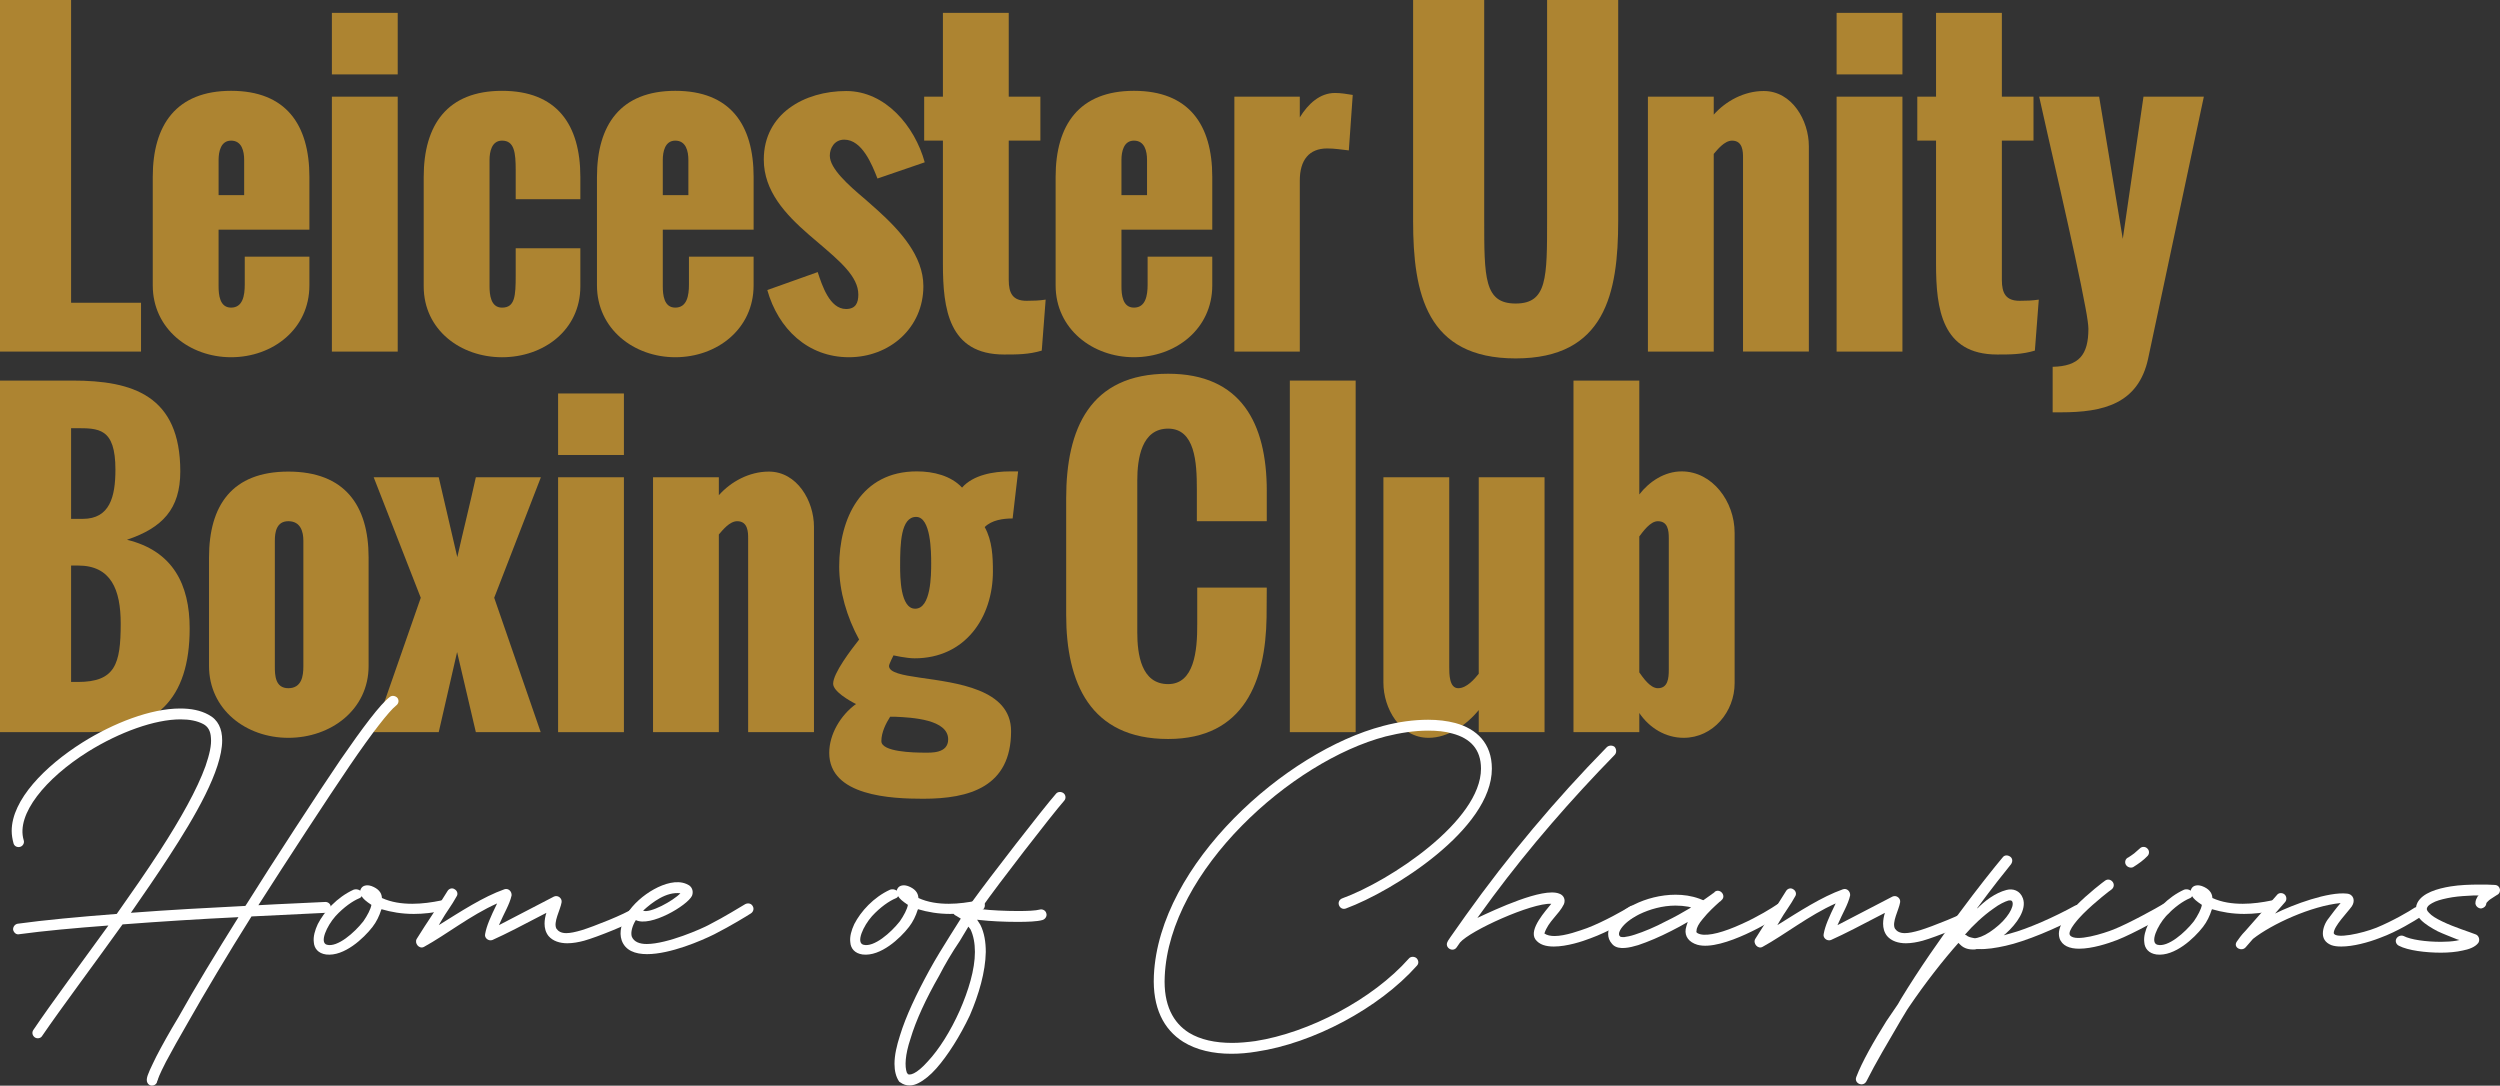 <?xml version="1.0" encoding="utf-8"?>
<!-- Generator: Adobe Illustrator 16.0.0, SVG Export Plug-In . SVG Version: 6.00 Build 0)  -->
<!DOCTYPE svg PUBLIC "-//W3C//DTD SVG 1.1//EN" "http://www.w3.org/Graphics/SVG/1.1/DTD/svg11.dtd">
<svg version="1.1" id="Layer_1" xmlns="http://www.w3.org/2000/svg" xmlns:xlink="http://www.w3.org/1999/xlink" x="0px" y="0px"
	 width="316.862px" height="137.599px" viewBox="0 0 316.862 137.599" enable-background="new 0 0 316.862 137.599"
	 xml:space="preserve">
<rect x="0" y="0" width="316.862" height="137.599" fill="#333333" stroke="none"/>
<path fill="#FFFFFF" d="M334.817,104.813c0.321,0,0.631-0.063,0.922-0.188l0.155-0.077c0.395-0.226,0.802-0.52,1.162-0.78
	l0.219-0.156c0.477-0.341,0.873-0.731,1.122-0.98c0.456-0.411,0.732-0.998,0.761-1.624s-0.196-1.237-0.621-1.688
	c-0.437-0.495-1.069-0.777-1.744-0.777c-0.597,0-1.157,0.223-1.583,0.627l-0.814,0.712c-0.125,0.085-0.248,0.175-0.365,0.262
	c-0.09,0.066-0.22,0.161-0.289,0.205c-0.555,0.251-0.988,0.721-1.199,1.308c-0.234,0.645-0.177,1.349,0.157,1.933
	C333.129,104.343,333.942,104.813,334.817,104.813z"/>
<g>
	<g>
		<g>
			<path fill="#AD8431" d="M0,44.561V0h9.011v38.372h8.863v6.189H0z"/>
			<path fill="#AD8431" d="M19.361,36.168v-13.74c0-6.61,2.996-10.917,9.927-10.917c6.957,0,9.927,4.283,9.927,10.917v6.684H27.704
				v7.154c0,1.064,0.124,2.723,1.584,2.723c1.485,0,1.733-1.534,1.733-2.921v-3.54h8.194v3.639c0,5.545-4.654,9.11-9.927,9.11
				C24.04,45.278,19.361,41.689,19.361,36.168z M27.704,24.731h3.243v-4.456c0-1.114-0.297-2.451-1.658-2.451
				c-1.312,0-1.584,1.411-1.584,2.451V24.731z"/>
			<path fill="#AD8431" d="M42.065,9.432V1.634h8.343v7.798H42.065z M42.065,44.561V12.254h8.343v32.306H42.065z"/>
			<path fill="#AD8431" d="M53.702,36.292V22.429c0-6.61,2.996-10.917,9.927-10.917c6.957,0,9.927,4.283,9.927,10.917v2.822h-8.194
				v-3.689c0-2.228-0.173-3.738-1.733-3.738c-1.312,0-1.584,1.411-1.584,2.451v15.992c0,1.089,0.148,2.723,1.584,2.723
				c1.634,0,1.733-1.46,1.733-4.084v-3.441h8.194v4.827c0,5.545-4.654,8.986-9.927,8.986C58.381,45.278,53.702,41.813,53.702,36.292
				z"/>
			<path fill="#AD8431" d="M75.663,36.168v-13.74c0-6.61,2.996-10.917,9.927-10.917c6.957,0,9.927,4.283,9.927,10.917v6.684H84.005
				v7.154c0,1.064,0.124,2.723,1.584,2.723c1.486,0,1.733-1.534,1.733-2.921v-3.54h8.194v3.639c0,5.545-4.654,9.11-9.927,9.11
				C80.341,45.278,75.663,41.689,75.663,36.168z M84.005,24.731h3.243v-4.456c0-1.114-0.297-2.451-1.659-2.451
				c-1.312,0-1.584,1.411-1.584,2.451V24.731z"/>
			<path fill="#AD8431" d="M97.252,36.762l6.387-2.277c0.544,1.659,1.51,4.679,3.59,4.679c1.238,0,1.559-0.792,1.559-1.833
				c0-2.277-2.352-4.233-4.951-6.461l-1.362-1.164c-2.896-2.525-5.669-5.471-5.669-9.481c0-5.817,5.149-8.689,10.447-8.689
				c4.976,0,8.689,4.456,9.952,9.036l-5.991,2.055c-0.693-1.783-1.956-4.927-4.208-4.927c-1.238,0-1.832,1.064-1.832,2.03
				c0,1.634,2.327,3.713,4.506,5.545l1.535,1.361c2.847,2.575,5.818,5.793,5.818,9.63c0,5.323-4.308,9.011-9.432,9.011
				C102.401,45.278,98.638,41.689,97.252,36.762z"/>
			<path fill="#AD8431" d="M119.51,33.47V17.824h-2.376v-5.57h2.376V1.634h8.343v10.621h4.01v5.57h-4.01v17.651
				c0,1.684,0.495,2.649,2.253,2.649c0.816,0,1.609-0.024,2.426-0.149l-0.495,6.462c-1.634,0.495-3.144,0.495-4.778,0.495
				C120.228,44.932,119.51,39.114,119.51,33.47z"/>
			<path fill="#AD8431" d="M133.795,36.168v-13.74c0-6.61,2.996-10.917,9.927-10.917c6.957,0,9.927,4.283,9.927,10.917v6.684
				h-11.511v7.154c0,1.064,0.124,2.723,1.584,2.723c1.485,0,1.733-1.534,1.733-2.921v-3.54h8.194v3.639
				c0,5.545-4.654,9.11-9.927,9.11C138.474,45.278,133.795,41.689,133.795,36.168z M142.138,24.731h3.243v-4.456
				c0-1.114-0.297-2.451-1.659-2.451c-1.312,0-1.584,1.411-1.584,2.451V24.731z"/>
			<path fill="#AD8431" d="M156.45,44.561V12.254h8.293v2.624c1.064-1.733,2.55-3.094,4.456-3.094c0.768,0,1.485,0.124,2.253,0.248
				l-0.495,7.031c-0.916-0.099-1.782-0.248-2.748-0.248c-2.277,0-3.466,1.46-3.466,4.06v21.686H156.45z"/>
			<path fill="#AD8431" d="M179.104,27.999V0h9.012v27.727c0,7.501,0,10.744,3.985,10.744c4.011,0,3.986-3.243,3.986-10.744V0h9.011
				v27.999c0,9.184-1.659,17.428-12.997,17.428C180.788,45.427,179.104,37.183,179.104,27.999z"/>
			<path fill="#AD8431" d="M208.864,44.561V12.254h8.343v2.277c1.535-1.733,3.862-2.996,6.337-2.996
				c3.589,0,5.718,3.738,5.718,6.981v26.043h-8.343V19.978c0-0.693,0-2.153-1.386-2.153c-0.966,0-1.857,1.139-2.327,1.684v25.053
				H208.864z"/>
			<path fill="#AD8431" d="M232.78,9.432V1.634h8.343v7.798H232.78z M232.78,44.561V12.254h8.343v32.306H232.78z"/>
			<path fill="#AD8431" d="M245.383,33.47V17.824h-2.376v-5.57h2.376V1.634h8.343v10.621h4.01v5.57h-4.01v17.651
				c0,1.684,0.495,2.649,2.253,2.649c0.816,0,1.609-0.024,2.426-0.149l-0.495,6.462c-1.633,0.495-3.144,0.495-4.778,0.495
				C246.101,44.932,245.383,39.114,245.383,33.47z"/>
			<path fill="#AD8431" d="M260.164,52.26v-5.769c3.342-0.074,4.53-1.51,4.53-4.827c0-0.421-0.124-1.361-0.372-2.674
				c-1.237-6.783-5.149-23.344-5.867-26.736h7.6l2.996,18.022l2.624-18.022h7.65l-7.056,33.173
				c-1.237,5.793-5.743,6.833-11.041,6.833H260.164z"/>
		</g>
		<g>
			<path fill="#AD8431" d="M0,92.797V48.236h9.185c7.625,0,13.666,1.881,13.666,11.511c0,4.778-2.278,7.155-6.759,8.665
				c5.818,1.411,7.947,5.669,7.947,11.239c0,8.986-4.283,13.146-13.046,13.146H0z M9.011,65.763h1.485
				c3.417,0,4.134-2.797,4.134-6.238c0-5.298-2.104-5.273-5.125-5.249H9.011V65.763z M9.011,86.435h0.842
				c4.753,0,5.446-2.253,5.446-7.402c0-4.282-1.213-7.353-5.396-7.353H9.011V86.435z"/>
			<path fill="#AD8431" d="M26.492,84.405v-13.74c0-6.61,2.921-10.893,10.051-10.893c7.13,0,10.175,4.258,10.175,10.893v13.74
				c0,5.545-4.778,9.11-10.175,9.11C31.17,93.515,26.492,89.925,26.492,84.405z M38.449,84.503V68.511
				c0-1.114-0.347-2.451-1.906-2.451c-1.51,0-1.708,1.412-1.708,2.451v15.992c0,1.089,0.05,2.723,1.708,2.723
				C38.25,87.227,38.449,85.642,38.449,84.503z"/>
			<path fill="#AD8431" d="M47.387,92.797l5.942-17.032L47.363,60.49h8.244l2.352,10.125c0.768-3.392,1.609-6.733,2.352-10.125
				h8.244l-5.917,15.274l5.892,17.032H60.31l-2.376-10.15l-2.327,10.15H47.387z"/>
			<path fill="#AD8431" d="M70.735,57.668V49.87h8.342v7.798H70.735z M70.735,92.797V60.49h8.342v32.307H70.735z"/>
			<path fill="#AD8431" d="M82.768,92.797V60.49h8.342v2.277c1.535-1.732,3.862-2.995,6.337-2.995c3.59,0,5.719,3.738,5.719,6.981
				v26.043h-8.343V68.214c0-0.693,0-2.154-1.386-2.154c-0.966,0-1.857,1.139-2.328,1.684v25.053H82.768z"/>
			<path fill="#AD8431" d="M127.999,59.748h1.04l-0.693,5.966c-1.213,0-2.649,0.198-3.54,1.089c0.965,1.733,1.04,3.787,1.04,5.62
				c0,5.842-3.515,11.016-9.927,11.016c-1.015,0-2.674-0.372-2.674-0.372s-0.569,1.114-0.569,1.337c0,0.841,1.683,1.163,3.911,1.485
				c4.58,0.669,11.562,1.411,11.562,6.783c0,7.08-5.298,8.566-11.14,8.566c-4.011,0-11.908-0.322-11.908-5.818
				c0-2.327,1.411-4.753,3.392-6.189c-0.892-0.445-2.896-1.609-2.896-2.575c0-1.337,2.277-4.308,3.292-5.595
				c-1.534-2.797-2.525-6.115-2.525-9.259c0-6.09,2.773-12.056,9.829-12.056c2.128,0,4.332,0.544,5.743,2.055
				C123.345,60.193,125.92,59.748,127.999,59.748z M113.417,90.841h-0.594c-0.52,0.817-1.114,1.956-1.114,3.095
				c0,1.361,4.035,1.46,5.496,1.46c0.768,0,2.971,0.124,2.971-1.683C120.176,91.188,115.646,90.94,113.417,90.841z M115.993,77.151
				c2.005,0,2.03-4.233,2.03-5.743c0-1.436-0.025-5.892-1.907-5.892c-1.956,0-2.03,3.416-2.03,6.214
				C114.086,73.166,114.111,77.151,115.993,77.151z"/>
			<path fill="#AD8431" d="M135.132,77.918V63.164c0-8.813,2.996-15.794,12.923-15.794c9.234,0,12.502,6.263,12.502,14.854v3.836
				h-8.863v-4.109c0-3.317-0.223-7.625-3.639-7.625c-3.392,0-3.911,3.837-3.911,6.585v19.235c0,2.772,0.495,6.561,3.911,6.561
				c3.292,0,3.713-4.184,3.688-7.65v-4.58h8.813l-0.025,3.763c-0.124,8.021-2.797,15.423-12.477,15.423
				C138.153,93.663,135.132,86.509,135.132,77.918z"/>
			<path fill="#AD8431" d="M163.48,92.797V48.236h8.343v44.561H163.48z"/>
			<path fill="#AD8431" d="M175.34,86.534V60.49h8.343v24.013c0,0.916,0,2.723,1.139,2.723c1.089,0,2.08-1.188,2.6-1.832V60.49
				h8.342v32.307h-8.342V90c-1.56,1.906-3.911,3.515-6.362,3.515C177.445,93.515,175.34,89.776,175.34,86.534z"/>
			<path fill="#AD8431" d="M199.43,92.797V48.236h8.343v14.432c1.263-1.633,3.193-2.921,5.372-2.921
				c3.887,0,6.709,3.813,6.709,7.773v19.087c0,3.589-2.723,6.907-6.462,6.907c-2.252,0-4.308-1.213-5.619-3.144v2.426H199.43z
				 M211.511,84.9v-16.71c0-0.966-0.124-2.129-1.387-2.129c-0.965,0-1.881,1.313-2.352,1.931v17.23
				c0.445,0.619,1.362,2.005,2.352,2.005C211.412,87.227,211.511,85.939,211.511,84.9z"/>
		</g>
	</g>
	<g>
		<path fill="#FFFFFF" d="M4.236,130.528c2.387-3.536,5.923-8.265,9.504-13.224c-4.316,0.321-8.265,0.689-11.295,1.102
			c-0.368,0.092-0.688-0.184-0.781-0.551c-0.046-0.367,0.23-0.734,0.597-0.781c3.306-0.459,7.76-0.872,12.535-1.239
			c1.882-2.664,3.765-5.372,5.464-7.99c2.617-4.041,4.729-7.805,5.786-10.744c0.504-1.47,0.78-2.664,0.688-3.582
			c-0.046-0.872-0.368-1.423-0.964-1.745c-0.78-0.413-1.745-0.597-2.893-0.597c-3.26,0-7.713,1.607-11.708,4.086
			c-5.417,3.397-9.137,7.943-8.172,11.204c0.138,0.367-0.092,0.78-0.459,0.872c-0.368,0.092-0.735-0.092-0.827-0.459
			c-0.138-0.505-0.23-1.056-0.23-1.561c0-3.949,4.225-8.219,8.954-11.204c3.949-2.479,8.678-4.316,12.397-4.316
			c1.377,0,2.571,0.229,3.581,0.78c1.24,0.643,1.745,1.791,1.745,3.26c0,3.811-3.489,9.734-6.75,14.738
			c-1.515,2.342-3.168,4.729-4.821,7.117c4.821-0.367,9.872-0.643,14.509-0.873l0.184-0.275c3.214-5.142,9.137-14.233,11.892-18.274
			c2.755-3.994,5.051-7.07,6.244-7.943c0.276-0.23,0.735-0.138,0.964,0.138c0.229,0.322,0.137,0.735-0.184,0.964
			c-0.873,0.688-3.031,3.443-5.877,7.622c-2.663,3.903-8.265,12.489-11.571,17.677c3.168-0.184,6.061-0.276,8.494-0.413
			c0.367,0,0.689,0.275,0.689,0.688c0.046,0.367-0.275,0.689-0.643,0.689l-9.413,0.459c-3.03,4.821-5.877,9.596-8.035,13.407
			c-1.148,1.975-2.111,3.719-2.8,5.004c-0.873,1.699-1.056,2.25-1.056,2.388h-0.046l-0.046,0.229
			c-0.092,0.23-0.321,0.414-0.643,0.414c-0.367,0-0.643-0.322-0.643-0.689v-0.137c0.046-0.551,0.597-1.607,1.194-2.847
			c0.688-1.332,1.653-3.077,2.847-5.051c2.021-3.628,4.729-8.082,7.576-12.627c-4.775,0.229-9.872,0.551-14.693,0.918
			c-3.811,5.326-7.713,10.515-10.193,14.142c-0.184,0.321-0.643,0.367-0.918,0.184C4.098,131.263,4.006,130.85,4.236,130.528z"/>
		<path fill="#FFFFFF" d="M39.774,119.417c-0.092-0.689,0.138-1.515,0.505-2.296c0.826-1.607,2.434-3.397,4.545-4.362
			c0.275-0.092,0.551-0.046,0.781,0.091l0.046,0.046c0.138-0.505,0.459-0.689,0.964-0.689c0.138,0,0.276,0.046,0.459,0.092
			c0.872,0.322,1.286,0.826,1.332,1.47v0.046c1.194,0.551,2.525,0.734,3.856,0.734c1.24,0,2.525-0.184,3.628-0.414
			c0.367-0.091,0.78,0.092,0.917,0.414c0.092,0.367-0.091,0.734-0.413,0.826c-1.47,0.322-2.755,0.46-3.949,0.46
			c-1.515,0-2.846-0.23-4.086-0.597l-0.046,0.092c-0.229,0.734-0.597,1.515-1.102,2.158c-1.102,1.423-3.582,3.765-5.877,3.489
			C40.325,120.84,39.819,120.197,39.774,119.417z M47.074,114.688c-0.689-0.459-1.056-0.78-1.24-1.102l-0.092,0.138
			c-0.092,0.092-0.138,0.092-0.229,0.138c-0.781,0.321-1.929,1.102-2.984,2.25c-1.102,1.24-2.066,3.352-1.102,3.627
			c1.332,0.367,3.49-1.515,4.637-2.984C46.569,116.02,46.982,115.239,47.074,114.688z"/>
		<path fill="#FFFFFF" d="M56.715,112.943c0.184-0.321,0.597-0.459,0.918-0.23c0.322,0.184,0.459,0.597,0.229,0.919
			c-0.597,1.102-1.331,2.02-1.928,3.076l-0.322,0.551c2.801-1.744,5.602-3.581,8.311-4.545c0.505-0.184,0.964,0.275,0.918,0.781
			c-0.275,1.194-0.918,2.158-1.606,3.765l6.979-3.626c0.505-0.23,1.056,0.229,0.964,0.734c-0.138,0.918-1.102,2.571-0.643,3.352
			c0.229,0.321,0.597,0.55,1.239,0.55c0.505,0,1.148-0.138,1.929-0.367c1.515-0.459,5.555-2.066,6.52-2.755
			c0.321-0.229,0.735-0.138,0.964,0.184c0.229,0.321,0.138,0.734-0.138,0.964c-1.148,0.78-5.372,2.479-7.024,2.938
			c-0.689,0.184-1.424,0.321-2.113,0.321c-0.964,0-1.836-0.275-2.387-0.918c-0.367-0.459-0.505-1.01-0.505-1.562
			c0-0.459,0.092-0.964,0.23-1.377c-3.26,1.699-5.005,2.617-6.841,3.444c-0.505,0.184-1.056-0.275-0.918-0.781
			c0.183-1.01,0.643-2.065,1.515-3.856c-3.397,1.516-6.428,3.949-9.274,5.509c-0.597,0.322-1.24-0.459-0.918-1.01
			C54.144,116.846,55.43,115.055,56.715,112.943z"/>
		<path fill="#FFFFFF" d="M79.442,115.881c0.781-1.286,2.113-2.434,3.444-3.168c1.332-0.734,2.893-1.193,4.086-0.688l0.367,0.184
			c0.459,0.321,0.551,0.873,0.367,1.332c-0.597,1.24-5.28,3.995-7.117,3.076l-0.184,0.322c-0.367,0.734-0.459,1.377-0.321,1.791
			c0.275,0.643,0.963,0.918,1.882,0.918c2.617,0,7.071-1.975,7.896-2.434c2.066-1.056,3.949-2.25,4.592-2.618
			c0.368-0.183,0.781-0.091,0.964,0.276c0.185,0.322,0.047,0.735-0.275,0.918c-0.505,0.321-2.434,1.515-4.591,2.617
			c-1.653,0.827-5.602,2.526-8.541,2.526c-1.515,0-2.755-0.459-3.214-1.745C78.433,118.131,78.8,116.891,79.442,115.881z
			 M81.509,115.422c0.873,0.367,3.811-1.24,4.729-2.204C84.447,112.988,82.656,114.366,81.509,115.422z"/>
		<path fill="#FFFFFF" d="M107.771,119.417c-0.092-0.689,0.138-1.515,0.505-2.296c0.827-1.607,2.434-3.397,4.545-4.362
			c0.276-0.092,0.551-0.046,0.781,0.091l0.046,0.046c0.138-0.505,0.459-0.689,0.964-0.689c0.138,0,0.275,0.046,0.458,0.092
			c0.873,0.322,1.286,0.826,1.332,1.47v0.046c1.194,0.551,2.525,0.734,3.857,0.734c1.24,0,2.525-0.184,3.627-0.414
			c0.367-0.091,0.78,0.092,0.917,0.414c0.092,0.367-0.091,0.734-0.413,0.826c-1.469,0.322-2.754,0.46-3.949,0.46
			c-1.515,0-2.846-0.23-4.085-0.597l-0.046,0.092c-0.229,0.734-0.597,1.515-1.102,2.158c-1.102,1.423-3.582,3.765-5.877,3.489
			C108.322,120.84,107.817,120.197,107.771,119.417z M115.072,114.688c-0.688-0.459-1.056-0.78-1.24-1.102l-0.092,0.138
			c-0.091,0.092-0.138,0.092-0.229,0.138c-0.781,0.321-1.929,1.102-2.984,2.25c-1.103,1.24-2.067,3.352-1.103,3.627
			c1.332,0.367,3.49-1.515,4.638-2.984C114.567,116.02,114.98,115.239,115.072,114.688z"/>
		<path fill="#FFFFFF" d="M113.97,137.094c-0.414-0.596-0.597-1.377-0.597-2.25c0-1.102,0.275-2.296,0.688-3.581
			c0.735-2.434,2.112-5.326,3.719-8.265c0.826-1.515,1.745-2.985,2.663-4.454l1.332-2.112l-0.597-0.367
			c-0.735-0.275-0.322-1.47,0.505-1.24l0.689,0.138l0.367,0.092l0.551-0.872c1.975-2.755,8.908-11.708,10.561-13.591
			c0.229-0.275,0.688-0.275,0.964-0.046c0.275,0.23,0.322,0.688,0.046,0.964c-1.607,1.837-8.494,10.744-10.376,13.453l-0.23,0.276
			h0.184c1.102,0.137,2.985,0.229,4.592,0.229c1.194,0,2.25-0.045,2.755-0.184c0.321-0.091,0.734,0.092,0.826,0.459
			c0.138,0.367-0.138,0.78-0.505,0.872c-0.643,0.184-1.837,0.23-3.168,0.23c-1.652,0-3.489-0.092-4.683-0.23l-0.413-0.045
			l0.413,0.643c0.505,1.01,0.688,2.204,0.688,3.444c-0.045,2.525-0.872,5.372-2.02,8.035c-1.24,2.617-2.801,5.097-4.27,6.75
			c-0.735,0.827-1.516,1.469-2.25,1.836c-0.689,0.367-1.561,0.459-2.296-0.092L113.97,137.094z M121.637,128.094
			c1.102-2.524,1.929-5.188,1.929-7.437c0-1.103-0.184-2.067-0.551-2.847l-0.275-0.367l-1.102,1.836
			c-0.964,1.423-1.836,2.893-2.617,4.408c-1.654,2.893-2.938,5.647-3.627,7.988c-0.688,2.067-0.734,3.49-0.459,4.271l0.138,0.184
			l-0.092-0.045c0.275,0.275,1.148,0.092,2.617-1.561C119.021,133.008,120.49,130.666,121.637,128.094z"/>
		<path fill="#FFFFFF" d="M146.248,123.641c0.643-14.142,16.712-28.421,29.064-31.635c1.882-0.506,3.857-0.781,5.693-0.781
			c1.24,0,2.388,0.138,3.443,0.413c2.709,0.735,4.638,2.571,4.638,5.786c0,7.667-12.535,15.519-18.504,17.723
			c-0.368,0.138-0.734-0.045-0.872-0.413c-0.138-0.367,0.045-0.734,0.413-0.872c6.06-2.204,17.585-9.826,17.585-16.438
			c0-2.479-1.378-3.857-3.627-4.454c-0.919-0.275-1.975-0.367-3.077-0.367c-1.699,0-3.535,0.275-5.372,0.734
			c-11.938,3.123-27.411,16.989-28.008,30.396c-0.184,3.673,1.102,5.923,3.076,7.163c1.423,0.872,3.306,1.286,5.464,1.286
			c0.918,0,1.928-0.092,2.938-0.229c6.795-1.056,14.876-5.281,19.468-10.469c0.229-0.275,0.689-0.275,0.964-0.046
			c0.275,0.276,0.321,0.688,0.045,0.964c-4.821,5.417-13.177,9.826-20.294,10.882c-1.102,0.184-2.158,0.275-3.214,0.275
			c-2.295,0-4.408-0.46-6.106-1.515C147.487,130.482,146.063,127.728,146.248,123.641z"/>
		<path fill="#FFFFFF" d="M185.779,116.02c5.373-7.53,11.341-14.647,17.861-21.305c0.275-0.276,0.734-0.276,1.01-0.046
			c0.23,0.275,0.275,0.734,0,1.01c-5.556,5.693-10.744,11.662-15.427,17.953l-1.974,2.708c2.249-1.056,8.311-3.903,10.376-3.077
			c0.552,0.184,0.827,0.735,0.597,1.332c-0.642,1.332-1.974,2.158-2.479,3.719c0.322,0.229,0.781,0.322,1.286,0.322
			c1.378,0,3.214-0.689,4.132-1.01c2.066-0.78,4.822-2.342,5.372-2.709c0.322-0.229,0.78-0.138,0.964,0.184
			c0.231,0.321,0.138,0.735-0.184,0.964c-0.688,0.459-3.534,2.066-5.692,2.847c-1.057,0.414-3.031,1.056-4.683,1.056
			c-1.011,0-1.837-0.229-2.342-0.917c-0.872-1.286,1.377-3.674,2.021-4.5c-2.48-0.138-10.285,3.397-11.57,4.913l-0.414,0.597
			c-0.459,0.689-1.515,0.092-1.193-0.643C183.53,119.187,183.668,119.003,185.779,116.02z"/>
		<path fill="#FFFFFF" d="M204.329,119.646c-0.367-0.413-0.505-0.827-0.505-1.286c0-0.505,0.184-1.056,0.551-1.515
			c0.551-0.826,1.562-1.607,2.755-2.204c1.47-0.734,3.351-1.24,5.234-1.24c1.01,0,2.02,0.138,3.031,0.506l0.459,0.184h0.046
			l1.102-0.781l0.047-0.046l0.091-0.045c0.092-0.092,0.138-0.138,0.184-0.138v-0.046c0.688-0.505,1.515,0.505,0.871,1.056
			l-0.136,0.138l-0.139,0.092l-0.045,0.046c-0.459,0.413-1.378,1.24-2.066,2.112c-0.504,0.597-0.78,1.102-0.78,1.469
			c-0.046,0.138,0,0.184,0,0.23c0.045,0.045,0.138,0.137,0.458,0.229c1.056,0.275,3.03-0.275,5.235-1.285
			c2.065-0.918,3.903-2.066,4.499-2.479c0.321-0.229,0.736-0.184,0.965,0.138c0.229,0.275,0.182,0.735-0.138,0.964
			c-0.688,0.505-2.664,1.699-4.775,2.663c-2.021,0.919-4.545,1.791-6.152,1.332c-1.057-0.321-1.607-1.056-1.47-1.974
			c0.046-0.276,0.138-0.551,0.23-0.827l0.045-0.092l-1.055,0.597l-1.057,0.551c-1.423,0.734-2.938,1.377-4.179,1.791
			c-1.055,0.321-2.434,0.643-3.167,0L204.329,119.646z M207.221,118.453c1.148-0.368,2.571-0.964,3.95-1.699
			c1.055-0.505,2.112-1.102,3.031-1.652l0.136-0.092l-0.367-0.092c-0.505-0.092-1.056-0.138-1.607-0.138
			c-1.652,0-3.26,0.459-4.592,1.102c-1.102,0.551-1.882,1.193-2.294,1.791c-0.184,0.275-0.368,0.643-0.23,0.918l0.091,0.092
			c0,0.046,0.093,0.092,0.506,0.092C206.211,118.728,206.67,118.636,207.221,118.453z"/>
		<path fill="#FFFFFF" d="M226.367,112.943c0.184-0.321,0.598-0.459,0.919-0.23c0.321,0.184,0.459,0.597,0.229,0.919
			c-0.597,1.102-1.331,2.02-1.928,3.076l-0.321,0.551c2.8-1.744,5.602-3.581,8.311-4.545c0.506-0.184,0.964,0.275,0.917,0.781
			c-0.275,1.194-0.917,2.158-1.606,3.765l6.979-3.626c0.503-0.23,1.056,0.229,0.963,0.734c-0.138,0.918-1.102,2.571-0.643,3.352
			c0.229,0.321,0.598,0.55,1.24,0.55c0.506,0,1.148-0.138,1.929-0.367c1.515-0.459,5.556-2.066,6.52-2.755
			c0.322-0.229,0.735-0.138,0.965,0.184c0.229,0.321,0.137,0.734-0.138,0.964c-1.148,0.78-5.372,2.479-7.025,2.938
			c-0.688,0.184-1.423,0.321-2.112,0.321c-0.964,0-1.837-0.275-2.387-0.918c-0.367-0.459-0.506-1.01-0.506-1.562
			c0-0.459,0.093-0.964,0.231-1.377c-3.26,1.699-5.005,2.617-6.841,3.444c-0.506,0.184-1.057-0.275-0.919-0.781
			c0.184-1.01,0.644-2.065,1.516-3.856c-3.398,1.516-6.429,3.949-9.275,5.509c-0.597,0.322-1.239-0.459-0.917-1.01
			C223.796,116.846,225.083,115.055,226.367,112.943z"/>
		<path fill="#FFFFFF" d="M239.086,129.426l1.47-2.158l0.367-0.643c4.638-7.622,10.744-15.381,12.902-17.952
			c0.229-0.321,0.642-0.321,0.963-0.092c0.322,0.23,0.322,0.643,0.093,0.965c-0.918,1.147-2.158,2.663-4.454,5.785
			c1.148-1.194,2.479-2.158,3.857-2.526c0.826-0.229,1.745,0.046,2.111,1.057c0.504,1.423-0.781,3.213-2.158,4.453l-0.275,0.229
			l0.826-0.229c2.25-0.596,5.648-2.112,8.219-3.535c0.367-0.184,0.78-0.046,0.964,0.275c0.185,0.368,0.047,0.781-0.275,0.965
			c-3.03,1.652-6.98,3.306-9.504,3.856c-1.239,0.275-2.388,0.459-3.444,0.413h-0.229l-0.185,0.046
			c-0.735,0.046-1.377-0.092-1.881-0.597l-0.23-0.229c-1.882,2.111-4.224,5.096-6.244,8.081l-0.275,0.413l-0.828,1.377
			c-1.607,2.755-3.168,5.372-4.316,7.667c-0.413,0.781-1.606,0.275-1.285-0.55C236.01,134.568,237.479,131.997,239.086,129.426z
			 M255.064,114.32c-0.091-0.275-0.367-0.184-0.504-0.184c-0.459,0.138-1.148,0.459-1.883,1.01c-1.333,0.918-2.709,2.25-3.49,3.168
			l-0.138,0.138l0.184,0.091c0.183,0.184,0.504,0.276,1.011,0.368h0.138l0.229-0.045c0.598-0.138,1.332-0.506,2.158-1.148
			C254.468,116.432,255.294,114.917,255.064,114.32z"/>
		<path fill="#FFFFFF" d="M263.053,114.871c1.606-1.653,3.627-3.168,3.765-3.26c0.321-0.229,0.734-0.138,0.965,0.184
			c0.229,0.321,0.136,0.734-0.184,0.964c-0.091,0.045-2.02,1.515-3.582,3.077c-0.413,0.413-2.066,2.158-1.653,2.708
			c0.689,0.918,4.363-0.275,5.51-0.734c1.974-0.78,5.602-2.801,6.198-3.168c0.322-0.229,0.736-0.138,0.918,0.184
			c0.229,0.321,0.138,0.734-0.183,0.964c-0.689,0.459-4.362,2.525-6.474,3.352c-1.194,0.459-3.168,1.102-4.822,1.102
			c-1.192,0-2.158-0.367-2.478-1.332C260.574,117.396,262.181,115.744,263.053,114.871z M269.757,108.673
			c0.182-0.092,0.458-0.321,0.734-0.505l0.733-0.643c0.275-0.276,0.737-0.23,0.966,0.045c0.275,0.276,0.229,0.735-0.046,0.964
			c-0.183,0.184-0.46,0.459-0.78,0.689c-0.322,0.229-0.689,0.505-1.009,0.688c-0.322,0.138-0.735,0-0.919-0.321
			C269.251,109.27,269.389,108.811,269.757,108.673z"/>
		<path fill="#FFFFFF" d="M271.775,119.417c-0.091-0.689,0.138-1.515,0.506-2.296c0.826-1.607,2.434-3.397,4.545-4.362
			c0.275-0.092,0.551-0.046,0.78,0.091l0.046,0.046c0.138-0.505,0.459-0.689,0.964-0.689c0.137,0,0.275,0.046,0.459,0.092
			c0.872,0.322,1.285,0.826,1.332,1.47v0.046c1.194,0.551,2.524,0.734,3.857,0.734c1.239,0,2.526-0.184,3.627-0.414
			c0.367-0.091,0.78,0.092,0.917,0.414c0.093,0.367-0.091,0.734-0.413,0.826c-1.468,0.322-2.754,0.46-3.948,0.46
			c-1.517,0-2.847-0.23-4.087-0.597l-0.045,0.092c-0.23,0.734-0.597,1.515-1.104,2.158c-1.101,1.423-3.581,3.765-5.876,3.489
			C272.327,120.84,271.822,120.197,271.775,119.417z M279.077,114.688c-0.688-0.459-1.055-0.78-1.239-1.102l-0.091,0.138
			c-0.093,0.092-0.139,0.092-0.23,0.138c-0.78,0.321-1.928,1.102-2.984,2.25c-1.102,1.24-2.065,3.352-1.102,3.627
			c1.331,0.367,3.49-1.515,4.638-2.984C278.571,116.02,278.985,115.239,279.077,114.688z"/>
		<path fill="#FFFFFF" d="M284.587,117.994l3.994-4.546c0.229-0.322,0.689-0.322,0.964-0.092c0.275,0.229,0.322,0.689,0.091,0.964
			l-1.286,1.469c2.295-1.148,6.796-2.801,9.137-2.526c0.827,0.092,1.056,0.919,0.597,1.607c-0.551,0.78-2.296,2.525-2.296,3.397
			c0.185,0.781,3.581,0.046,5.42-0.688c2.02-0.827,4.223-2.112,4.819-2.525c0.322-0.184,0.735-0.092,0.965,0.184
			c0.184,0.321,0.093,0.781-0.183,0.964c-0.69,0.459-2.986,1.882-5.144,2.664c-1.515,0.596-3.443,1.101-4.912,1.101
			c-0.506,0-0.919-0.045-1.287-0.183c-0.78-0.322-1.056-0.873-1.056-1.47c0-0.688,0.322-1.423,0.735-1.928
			c0.413-0.551,0.917-1.24,1.515-1.929c-3.719,0.368-8.724,2.664-11.111,4.546l-0.919,1.056c-0.504,0.597-1.606,0.045-1.148-0.688
			C283.759,119.003,284.034,118.544,284.587,117.994z"/>
		<path fill="#FFFFFF" d="M303.733,118.958c0.184-0.322,0.598-0.46,0.919-0.322c0.872,0.459,2.8,0.735,4.729,0.735
			c0.688,0,1.377-0.046,1.928-0.138l0.413-0.092l-0.319-0.092c-0.782-0.322-1.654-0.644-2.436-1.01
			c-0.779-0.414-1.56-0.873-2.111-1.424s-0.873-1.377-0.458-2.204c0.642-1.24,2.524-1.791,4.223-2.066
			c1.148-0.183,2.434-0.229,3.628-0.229c0.688,0,1.377,0,1.974,0.046c0.735,0.045,0.873,1.01,0.23,1.285l-0.78,0.505
			c-0.275,0.183-0.413,0.367-0.506,0.459l-0.045,0.092v0.046c-0.047,0.321-0.322,0.551-0.644,0.597
			c-0.367,0-0.688-0.275-0.735-0.643c0-0.23,0.047-0.368,0.093-0.505l0.183-0.367l0.138-0.138h-0.596
			c-0.918,0.046-1.882,0.092-2.755,0.23c-0.826,0.138-1.607,0.321-2.158,0.55c-0.597,0.276-0.919,0.505-1.01,0.735
			c-0.093,0.184-0.093,0.367,0.229,0.689c0.322,0.367,0.919,0.734,1.699,1.102c1.516,0.735,3.353,1.286,4.271,1.653
			c0.367,0.184,0.505,0.689,0.275,1.056c-0.413,0.551-1.241,0.826-1.975,0.964c-0.78,0.184-1.791,0.275-2.755,0.275
			c-1.929,0-4.178-0.275-5.326-0.873C303.686,119.692,303.55,119.279,303.733,118.958z"/>
	</g>
</g>
</svg>
